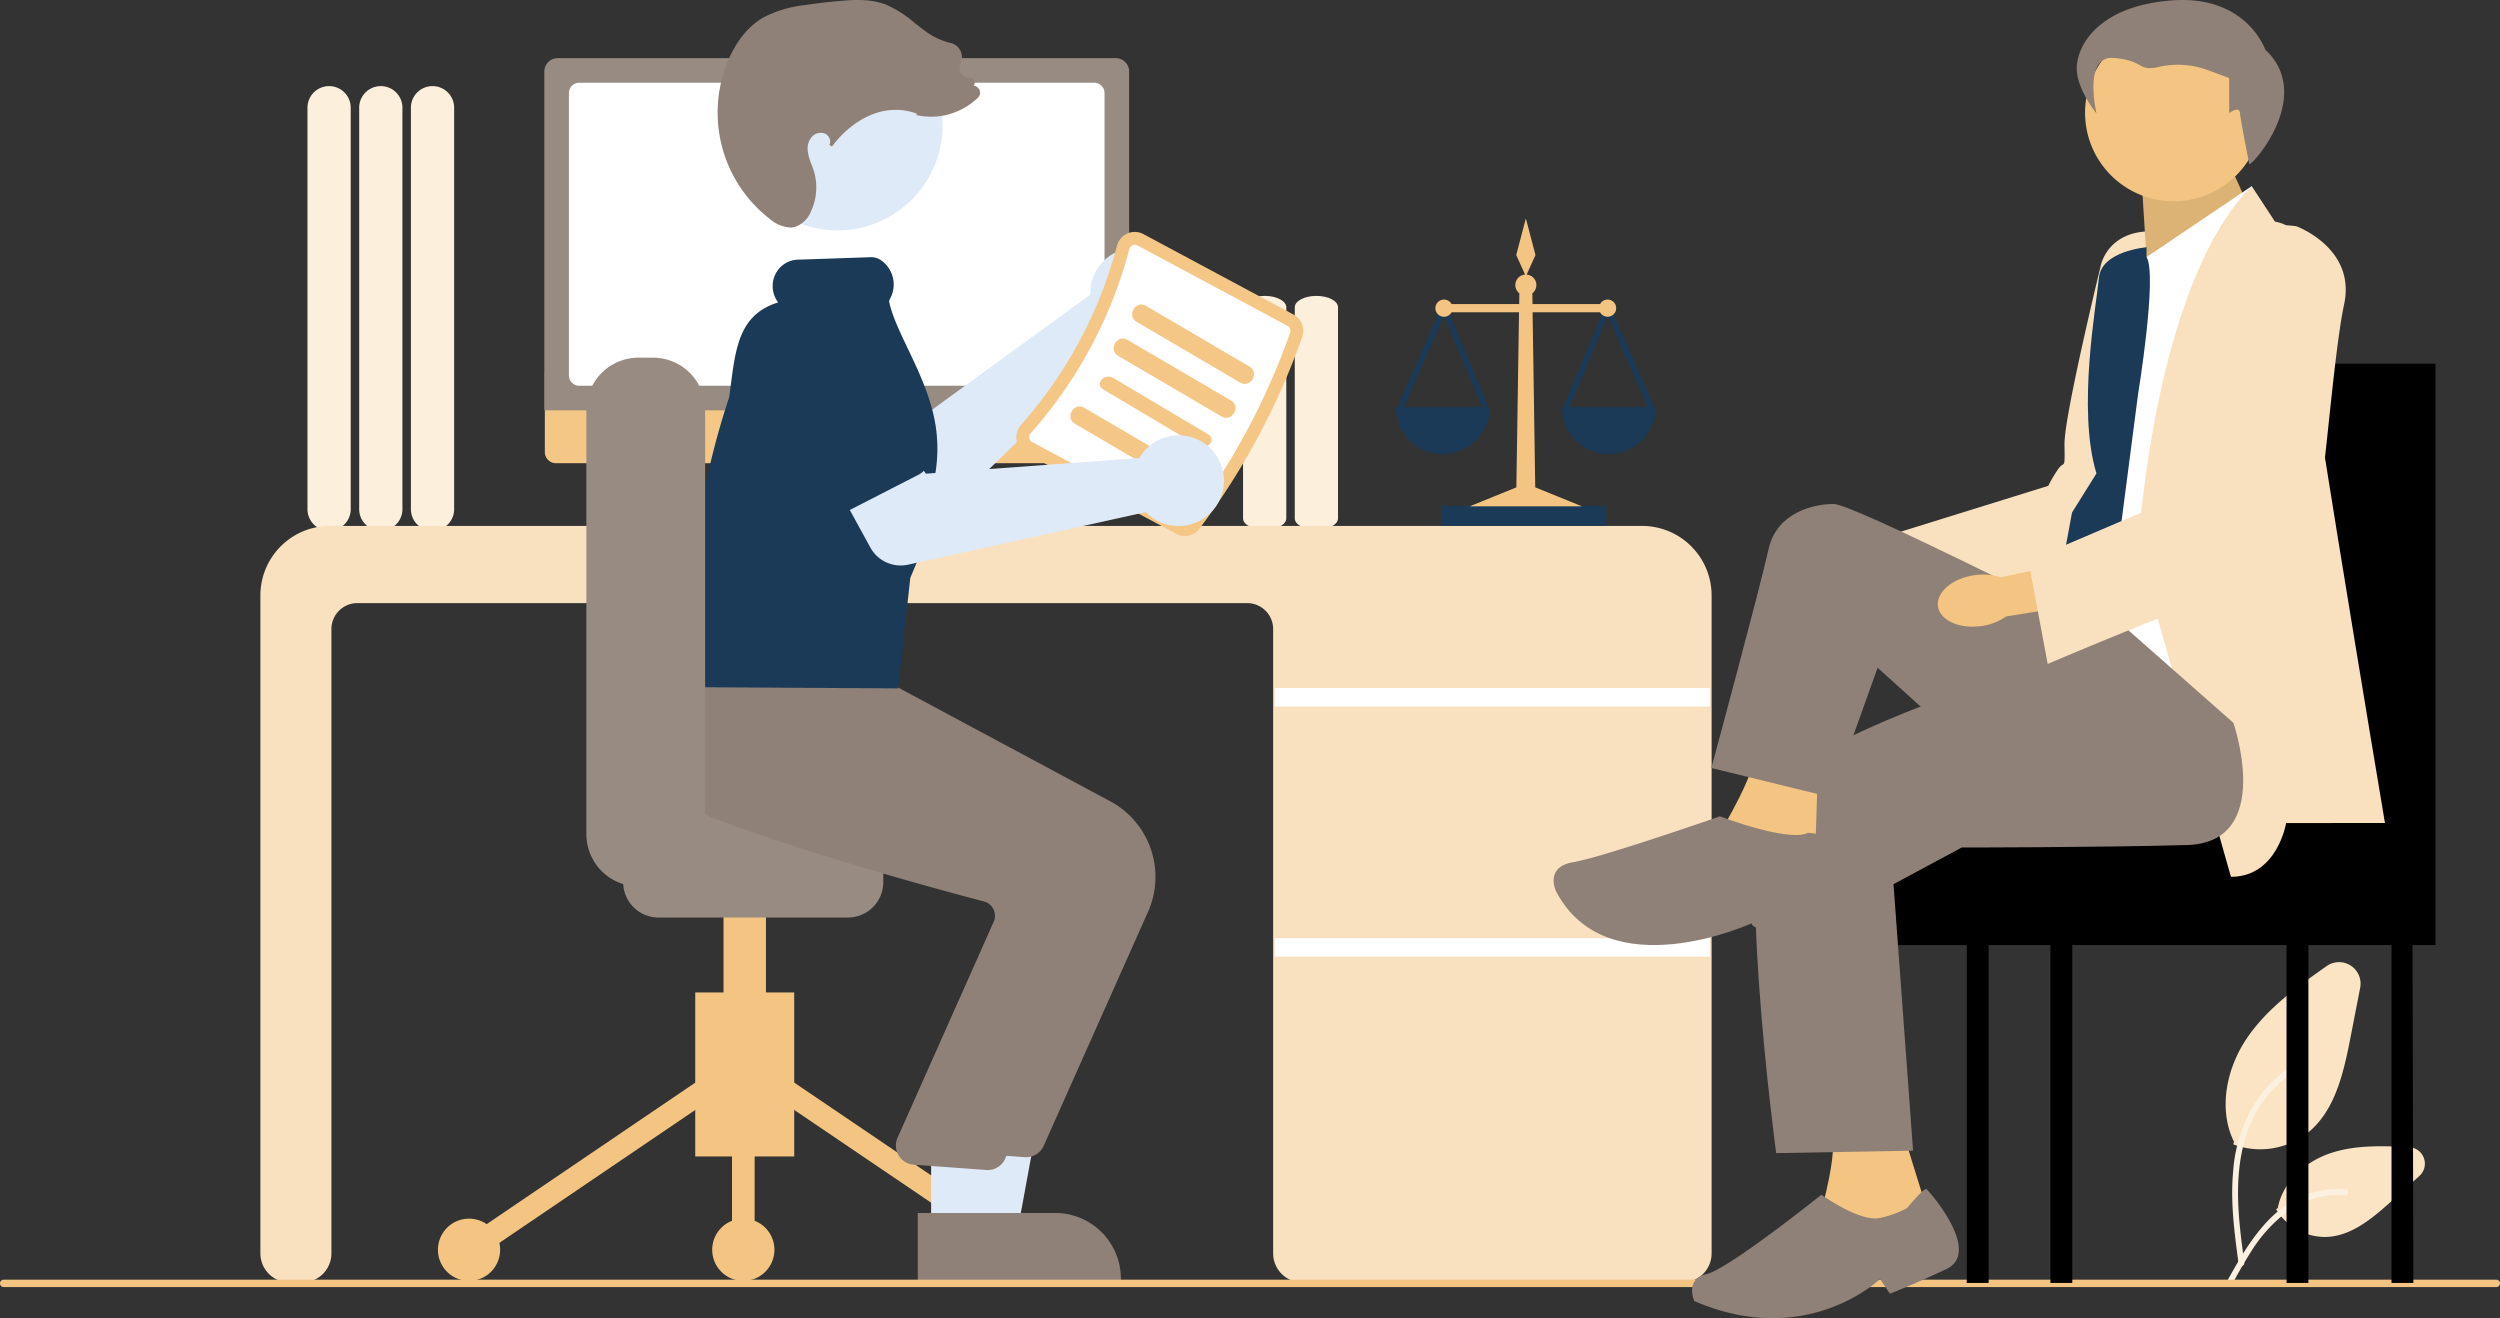<?xml version="1.0" encoding="UTF-8"?>
<svg xmlns="http://www.w3.org/2000/svg" xmlns:xlink="http://www.w3.org/1999/xlink" width="520" height="274.188" viewBox="0 0 520 274.188">
  <rect x="0" y="0" width="520" height="274.188" fill="#333333" stroke="none"/>
  <defs>
    <clipPath id="clip-path">
      <rect id="Rectangle_678" data-name="Rectangle 678" width="520" height="274.188" fill="none"></rect>
    </clipPath>
    <clipPath id="clip-path-3">
      <rect id="Rectangle_675" data-name="Rectangle 675" width="22.548" height="29.348" fill="none"></rect>
    </clipPath>
  </defs>
  <g id="Groupe_821" data-name="Groupe 821" clip-path="url(#clip-path)">
    <g id="Groupe_820" data-name="Groupe 820">
      <g id="Groupe_819" data-name="Groupe 819" clip-path="url(#clip-path)">
        <path id="Tracé_3250" data-name="Tracé 3250" d="M66.876,101.846V18.355a4.5,4.5,0,0,1,8.991,0v83.492a4.5,4.5,0,1,1-8.991,0" transform="translate(18.594 3.854)" fill="#fcefdc"></path>
        <path id="Tracé_3251" data-name="Tracé 3251" d="M58.459,101.846V18.355a4.5,4.5,0,0,1,8.991,0v83.492a4.5,4.5,0,1,1-8.991,0" transform="translate(16.254 3.854)" fill="#fcefdc"></path>
        <path id="Tracé_3252" data-name="Tracé 3252" d="M50.042,101.846V18.355a4.5,4.5,0,0,1,8.991,0v83.492a4.5,4.5,0,1,1-8.991,0" transform="translate(13.914 3.854)" fill="#fcefdc"></path>
        <path id="Tracé_3253" data-name="Tracé 3253" d="M369.4,195.515a15.7,15.7,0,0,1-5.312-.921l-.263-.095.121-.582c-3.052-6.167-1.985-14.613,2.731-21.559,4.288-6.313,10.808-10.9,16.561-14.954a4.475,4.475,0,0,1,6.967,4.515l-2.056,10.554c-1.485,7.615-3.251,14.82-8.489,19.315a16,16,0,0,1-10.26,3.727" transform="translate(100.712 43.538)" fill="#fae4c4"></path>
        <path id="Tracé_3254" data-name="Tracé 3254" d="M380.587,205.421a11.96,11.96,0,0,1-10-5.5l-.15-.233.355-.313c.92-5.021,5.25-9.5,11.061-11.419,5.283-1.748,11.115-1.463,16.257-1.212a3.436,3.436,0,0,1,2.134,5.982l-5.786,5.222c-4.2,3.793-8.4,7.22-13.454,7.465-.142.005-.283.008-.423.008" transform="translate(102.997 51.869)" fill="#fae4c4"></path>
        <path id="Tracé_3255" data-name="Tracé 3255" d="M364.622,214.676c-.854-6.362-1.733-12.8-1.134-19.234a30.666,30.666,0,0,1,5.706-15.862,26.015,26.015,0,0,1,6.621-6.133c.662-.428,1.272.645.612,1.071a24.961,24.961,0,0,0-9.705,11.971c-2.113,5.494-2.453,11.483-2.088,17.32.22,3.529.686,7.036,1.157,10.537a.644.644,0,0,1-.423.763.609.609,0,0,1-.746-.431Z" transform="translate(101.008 48.197)" fill="#fcf1e0"></path>
        <path id="Tracé_3256" data-name="Tracé 3256" d="M362.459,212.722c4.111-7.438,8.881-15.7,17.4-18.346a19.014,19.014,0,0,1,7.319-.773c.778.069.584,1.293-.192,1.224a17.747,17.747,0,0,0-11.682,3.161,30.773,30.773,0,0,0-8.029,8.857c-1.33,2.07-2.522,4.228-3.713,6.383C363.186,213.916,362.075,213.419,362.459,212.722Z" transform="translate(100.755 53.808)" fill="#fcf1e0"></path>
        <path id="Tracé_3257" data-name="Tracé 3257" d="M210.723,94.441V50.522c0-1.3,2.017-2.366,4.5-2.366s4.495,1.062,4.495,2.366v43.92c0,1.3-2.017,2.364-4.495,2.364s-4.5-1.061-4.5-2.364" transform="translate(58.589 13.389)" fill="#fcefdc"></path>
        <path id="Tracé_3258" data-name="Tracé 3258" d="M202.306,94.441V50.522c0-1.3,2.017-2.366,4.5-2.366s4.495,1.062,4.495,2.366v43.92c0,1.3-2.017,2.364-4.495,2.364s-4.5-1.061-4.5-2.364" transform="translate(56.249 13.389)" fill="#fcefdc"></path>
        <path id="Tracé_3259" data-name="Tracé 3259" d="M338.2,242.943H259.064a6.039,6.039,0,0,1-6.031-6.032V107.039a5.4,5.4,0,0,0-5.389-5.389H62.539a5.4,5.4,0,0,0-5.389,5.389V236.911a6.039,6.039,0,0,1-6.032,6.032H48.41a6.039,6.039,0,0,1-6.032-6.032V100.045A14.467,14.467,0,0,1,56.829,85.594H329.78a14.467,14.467,0,0,1,14.451,14.451V236.911a6.039,6.039,0,0,1-6.032,6.032" transform="translate(11.783 23.798)" fill="#f9e1bf"></path>
        <rect id="Rectangle_668" data-name="Rectangle 668" width="90.555" height="3.853" transform="translate(265.138 143.111)" fill="#fff"></rect>
        <rect id="Rectangle_669" data-name="Rectangle 669" width="90.555" height="3.853" transform="translate(265.138 195.132)" fill="#fff"></rect>
        <path id="Tracé_3260" data-name="Tracé 3260" d="M155.925,88.174l-2.6-1.094-1.785-13.047H127.761l-1.935,12.993L123.5,88.19a.553.553,0,0,0,.247,1.047H155.71a.553.553,0,0,0,.215-1.062" transform="translate(34.252 20.584)" fill="#fae4c4"></path>
        <path id="Tracé_3261" data-name="Tracé 3261" d="M207.775,79.476H90.981a2.314,2.314,0,0,1-2.309-2.315V60.693H210.083V77.162a2.313,2.313,0,0,1-2.308,2.315" transform="translate(24.654 16.875)" fill="#f4c787"></path>
        <path id="Tracé_3262" data-name="Tracé 3262" d="M210.229,82.721H88.589V12.252a2.791,2.791,0,0,1,2.789-2.789H207.439a2.792,2.792,0,0,1,2.79,2.789Z" transform="translate(24.631 2.631)" fill="#988b82"></path>
        <path id="Tracé_3263" data-name="Tracé 3263" d="M201.851,76.494H94.741a2.153,2.153,0,0,1-2.151-2.151V15.615a2.152,2.152,0,0,1,2.151-2.15h107.11A2.152,2.152,0,0,1,204,15.615V74.343a2.153,2.153,0,0,1-2.151,2.151" transform="translate(25.743 3.744)" fill="#fff"></path>
        <path id="Tracé_3264" data-name="Tracé 3264" d="M189.356,48.58a9.481,9.481,0,0,0-.059,1.488l-36.011,26.2-9.895-4.379-8.559,14.067,16.761,9.452a7.183,7.183,0,0,0,8.549-1.118l36.245-35.4a9.425,9.425,0,1,0-7.032-10.309Z" transform="translate(37.488 11.212)" fill="#deeaf8"></path>
        <path id="Tracé_3265" data-name="Tracé 3265" d="M156.55,72.5,146.048,90a4.04,4.04,0,0,1-6.03,1.043L124.295,78.129A11.223,11.223,0,0,1,135.9,58.918l18.733,7.77a4.04,4.04,0,0,1,2.183,5.281A3.889,3.889,0,0,1,156.55,72.5Z" transform="translate(33.06 15.937)" fill="#1b3a57"></path>
        <rect id="Rectangle_670" data-name="Rectangle 670" width="20.585" height="34.113" transform="translate(144.612 206.429)" fill="#f4c582"></rect>
        <rect id="Rectangle_671" data-name="Rectangle 671" width="4.705" height="59.706" transform="matrix(0.561, -0.828, 0.828, 0.561, 161.522, 228.377)" fill="#f4c582"></rect>
        <rect id="Rectangle_672" data-name="Rectangle 672" width="59.706" height="4.705" transform="matrix(0.827, -0.561, 0.561, 0.827, 96.238, 258.005)" fill="#f4c582"></rect>
        <path id="Tracé_3266" data-name="Tracé 3266" d="M167.482,198.337a6.469,6.469,0,1,1-6.469,6.469,6.469,6.469,0,0,1,6.469-6.469" transform="translate(44.768 55.145)" fill="#f4c582"></path>
        <path id="Tracé_3267" data-name="Tracé 3267" d="M122.382,198.337a6.469,6.469,0,1,1-6.469,6.469,6.469,6.469,0,0,1,6.469-6.469" transform="translate(32.228 55.145)" fill="#f4c582"></path>
        <path id="Tracé_3268" data-name="Tracé 3268" d="M77.743,198.337a6.469,6.469,0,1,1-6.469,6.469,6.469,6.469,0,0,1,6.469-6.469" transform="translate(19.817 55.145)" fill="#f4c582"></path>
        <rect id="Rectangle_673" data-name="Rectangle 673" width="4.706" height="33.524" transform="translate(152.258 226.426)" fill="#f4c582"></rect>
        <rect id="Rectangle_674" data-name="Rectangle 674" width="8.822" height="45.287" transform="translate(150.494 176.434)" fill="#f4c582"></rect>
        <path id="Tracé_3269" data-name="Tracé 3269" d="M101.416,147.476V136.888a7.36,7.36,0,0,1,7.353-7.351h39.407a7.36,7.36,0,0,1,7.351,7.351v10.587a7.361,7.361,0,0,1-7.351,7.353H108.769a7.361,7.361,0,0,1-7.353-7.353" transform="translate(28.197 36.016)" fill="#988b82"></path>
        <path id="Tracé_3270" data-name="Tracé 3270" d="M157.106,206.345H168l5.185-28.265H157.1Z" transform="translate(43.681 49.512)" fill="#dfeaf9"></path>
        <path id="Tracé_3271" data-name="Tracé 3271" d="M154.931,211.534h35.14v-.445a13.677,13.677,0,0,0-13.676-13.678H154.93Z" transform="translate(43.076 54.887)" fill="#8f8177"></path>
        <path id="Tracé_3272" data-name="Tracé 3272" d="M186.673,208.353,208.4,159.632a17.856,17.856,0,0,0-7.839-22.92l-47.125-25.271-21.506-1.829-19.836-1.8-.142.243c-.184.309-4.449,7.676-1.566,15.753,2.187,6.127,7.875,10.913,16.907,14.225,21.08,7.73,45.433,14.337,54.924,16.818a3.066,3.066,0,0,1,1.966,1.564,3.112,3.112,0,0,1,.175,2.488l-20.185,45.349a4,4,0,0,0,3.387,5.36l15.082,1.1c.128.012.256.018.382.018a4,4,0,0,0,3.65-2.371" transform="translate(30.414 29.975)" fill="#8f8177"></path>
        <path id="Tracé_3273" data-name="Tracé 3273" d="M151.541,206.345h10.9l5.185-28.265H151.54Z" transform="translate(42.134 49.512)" fill="#dfeaf9"></path>
        <path id="Tracé_3274" data-name="Tracé 3274" d="M149.368,211.534h35.138v-.445a13.675,13.675,0,0,0-13.675-13.678H149.365Z" transform="translate(41.529 54.887)" fill="#8f8177"></path>
        <path id="Tracé_3275" data-name="Tracé 3275" d="M179.446,210.388l21.727-48.721a17.856,17.856,0,0,0-7.839-22.92l-47.125-25.271L124.7,111.646,109.167,110.3v-.213c-.183.309-4.448,7.676-1.564,15.753,2.187,6.127,3.43,10.913,12.462,14.225,21.08,7.73,45.433,14.337,54.924,16.818a3.066,3.066,0,0,1,1.966,1.564,3.111,3.111,0,0,1,.175,2.488l-20.185,45.349a4,4,0,0,0,3.387,5.36l15.082,1.1c.128.012.256.018.382.018a4,4,0,0,0,3.65-2.371" transform="translate(29.641 30.608)" fill="#8f8177"></path>
        <path id="Tracé_3276" data-name="Tracé 3276" d="M119.826,20.115a21.833,21.833,0,1,1,16.189,26.292,21.832,21.832,0,0,1-16.189-26.292" transform="translate(33.15 0.925)" fill="#dfeaf9"></path>
        <path id="Tracé_3277" data-name="Tracé 3277" d="M203.488,99.482a148.906,148.906,0,0,0,21.4-39.941,3.826,3.826,0,0,0-1.807-4.6L191.841,38.2a3.77,3.77,0,0,0-3.311-.134,3.84,3.84,0,0,0-2.188,2.564,90.971,90.971,0,0,1-19.953,37.238,3.834,3.834,0,0,0-.923,3.241,3.771,3.771,0,0,0,1.946,2.683l31.242,16.741a3.825,3.825,0,0,0,4.834-1.047" transform="translate(45.989 10.494)" fill="#f4c787"></path>
        <path id="Tracé_3278" data-name="Tracé 3278" d="M200.776,97.3a1.154,1.154,0,0,1-1.442.3L168.091,80.857a1.11,1.11,0,0,1-.58-.8,1.174,1.174,0,0,1,.289-1,93.631,93.631,0,0,0,20.542-38.336,1.167,1.167,0,0,1,.674-.795,1.108,1.108,0,0,1,.987.041l31.242,16.74a1.154,1.154,0,0,1,.551,1.366A146.229,146.229,0,0,1,200.776,97.3" transform="translate(46.569 11.074)" fill="#fff"></path>
        <path id="Tracé_3279" data-name="Tracé 3279" d="M185.184,53.167,206.733,65.8c2.143,1.256,4.085-2.073,1.944-3.328L187.129,49.839C184.985,48.582,183.044,51.912,185.184,53.167Z" transform="translate(51.23 13.78)" fill="#f4c787"></path>
        <path id="Tracé_3280" data-name="Tracé 3280" d="M182.169,58.695l21.549,12.631c2.143,1.256,4.085-2.073,1.944-3.328L184.114,55.367C181.97,54.11,180.029,57.44,182.169,58.695Z" transform="translate(50.391 15.317)" fill="#f4c787"></path>
        <path id="Tracé_3281" data-name="Tracé 3281" d="M179.767,64l19.6,11.634c1.95,1.158,4.035-1.236,2.088-2.391l-19.6-11.634c-1.95-1.158-4.035,1.236-2.088,2.391" transform="translate(49.766 17.045)" fill="#f4c787"></path>
        <path id="Tracé_3282" data-name="Tracé 3282" d="M175.134,69.75,196.683,82.38c2.143,1.256,4.085-2.073,1.944-3.328L177.079,66.422C174.935,65.165,172.994,68.495,175.134,69.75Z" transform="translate(48.435 18.39)" fill="#f4c787"></path>
        <path id="Tracé_3283" data-name="Tracé 3283" d="M155.6,131.549l-43.207-.258-.011-.308c-.823-21.678,1.826-41.315,8.1-60.033.088-.7.184-1.449.279-2.184,1.071-8.374,1.922-15.023,9.886-17.5a5.658,5.658,0,0,1-1.125-3.04A5.528,5.528,0,0,1,130.9,44.18a5.31,5.31,0,0,1,3.694-1.8l15.379-.524a3.6,3.6,0,0,1,2.233.757,6.138,6.138,0,0,1,1.788,7.756,6.5,6.5,0,0,0-.276.6c.546,2.864,2.169,6.266,3.885,9.868,2.458,5.156,5.244,11,5.96,17.25a31.555,31.555,0,0,1-.475,10.114,19.924,19.924,0,0,0-.22,5.429c.141,2.685.273,5.221-1.245,7.673-.387.665-.829,1.374-1.35,2.159l-2.136,5.1Z" transform="translate(31.206 11.637)" fill="#1b3a57"></path>
        <path id="Tracé_3284" data-name="Tracé 3284" d="M95.434,157.339V69.057a10.862,10.862,0,0,1,10.851-10.851h3a10.862,10.862,0,0,1,10.851,10.851v88.283a10.862,10.862,0,0,1-10.851,10.851h-3a10.862,10.862,0,0,1-10.851-10.851" transform="translate(26.534 16.183)" fill="#988b82"></path>
        <path id="Tracé_3285" data-name="Tracé 3285" d="M200.457,74.561a9.439,9.439,0,0,0-.835,1.232l-44.416,3.244L149.115,70.1,134.42,77.525,143.665,94.4a7.185,7.185,0,0,0,7.852,3.563l49.472-10.936a9.425,9.425,0,1,0-.532-12.467" transform="translate(37.374 19.489)" fill="#deeaf8"></path>
        <path id="Tracé_3286" data-name="Tracé 3286" d="M156.386,83.417l-18.157,9.319a4.04,4.04,0,0,1-5.441-1.75,4.26,4.26,0,0,1-.231-.546l-6.538-19.269A11.217,11.217,0,0,1,130.9,56.121c-8.048,4.132,8.715-7.6,15.113,4.86L157.826,77.47a4.04,4.04,0,0,1-.934,5.637A4.089,4.089,0,0,1,156.386,83.417Z" transform="translate(34.7 15.307)" fill="#1b3a57"></path>
        <path id="Tracé_3287" data-name="Tracé 3287" d="M131.881,47.327a7.409,7.409,0,0,1-4.4-1.917,27.946,27.946,0,0,1-8.519-32.77c1.189-2.84,3.411-6.7,7.253-8.96a24.377,24.377,0,0,1,8.827-2.634C137.487.679,139.961.387,142.4.18c2.911-.248,6.275-.418,9.342.749a23.466,23.466,0,0,1,6.009,3.82c.645.507,1.313,1.034,1.98,1.521a14.528,14.528,0,0,0,5.478,2.66,3.008,3.008,0,0,1,2.008,1.471,3.05,3.05,0,0,1,.213,2.523,2.373,2.373,0,0,0-.022,2.329,2.08,2.08,0,0,0,1.738.887,1.079,1.079,0,0,1,.911.474,1.1,1.1,0,0,1,.119,1.021l-.084.219a1.4,1.4,0,0,1,1.091.711,1.434,1.434,0,0,1-.263,1.776,14.394,14.394,0,0,1-7.011,3.671A14.036,14.036,0,0,1,158.449,24l-.29-.056.036-.322c-7.286-2.6-13.863,1.812-17.611,6.853l-.542-.341a1.553,1.553,0,0,0,.069-1.218,1.888,1.888,0,0,0-.934-1.106,2.447,2.447,0,0,0-2.662.532,3.635,3.635,0,0,0-1,2.753,9.875,9.875,0,0,0,.8,3.086c.176.468.359.951.507,1.439a11.771,11.771,0,0,1-.621,8.374,5.623,5.623,0,0,1-3.26,3.189,3.82,3.82,0,0,1-1.067.147" transform="translate(32.473 0)" fill="#8f8177"></path>
        <path id="Tracé_3288" data-name="Tracé 3288" d="M519.238,209.8H.762a.765.765,0,0,1,0-1.53H519.238a.765.765,0,0,1,0,1.53" transform="translate(0 57.907)" fill="#f4c582"></path>
        <path id="Tracé_3289" data-name="Tracé 3289" d="M391.8,59.191V74.607a88.542,88.542,0,0,0-5.649,14.588s2.826,9.434,5.649,20.832v32.6H321.287l-4.9,6.946H302.963v30.537h21.891V250.4H329.4V180.114h12.854V250.4H346.8V180.114h44.565V250.4h4.547V180.114H413.2V250.4h4.547l-.181-70.289h4.78V59.191Z" transform="translate(84.235 16.457)"></path>
        <path id="Tracé_3290" data-name="Tracé 3290" d="M297.832,89.514c-4.624.2-8.27,2.747-8.142,5.69s3.979,5.166,8.605,4.966a11.586,11.586,0,0,0,5.276-1.448l19.583-1.093-.709-9.179L303.215,90.5a11.6,11.6,0,0,0-5.383-.988" transform="translate(80.544 24.593)" fill="#f4c582"></path>
        <path id="Tracé_3291" data-name="Tracé 3291" d="M367.619,38.283s11.942,5.765,8.264,17.155-9.156,44.087-11.058,45.335-3.457,8.986-14.549,10.865-41.454,3.619-41.454,3.619l-3.738-13.436,36.133-11.234a27.077,27.077,0,0,1,1.835-3.157c1.58-2.511,1.621.454,1.539-5.476S352.181,44.6,352.181,44.6,354.143,35.156,367.619,38.283Z" transform="translate(84.824 10.468)" fill="#f9e1bf"></path>
        <path id="Tracé_3292" data-name="Tracé 3292" d="M313.723,185.19l4.577,14.747-12.714,8.646-9.152-8.137s3.559-12.713,2.033-15.765Z" transform="translate(82.42 51.348)" fill="#f4c582"></path>
        <path id="Tracé_3293" data-name="Tracé 3293" d="M363.816,21.539l7.291,16.085L349.773,50.887,348.56,31.71Z" transform="translate(96.912 5.989)" fill="#f4c582"></path>
        <g id="Groupe_818" data-name="Groupe 818" transform="translate(445.471 27.528)" opacity="0.1" style="isolation: isolate">
          <g id="Groupe_817" data-name="Groupe 817">
            <g id="Groupe_816" data-name="Groupe 816" clip-path="url(#clip-path-3)">
              <path id="Tracé_3294" data-name="Tracé 3294" d="M363.816,21.539l7.291,16.085L349.773,50.887,348.56,31.71Z" transform="translate(-348.559 -21.539)"></path>
            </g>
          </g>
        </g>
        <path id="Tracé_3295" data-name="Tracé 3295" d="M357.767,3.926A18.425,18.425,0,1,1,339.343,22.35,18.424,18.424,0,0,1,357.767,3.926" transform="translate(94.35 1.092)" fill="#f4c582"></path>
        <path id="Tracé_3296" data-name="Tracé 3296" d="M352.287,45.04l21.867-14.747-3.559,124.592s-18.054-31.275-31.785-32.8c0,0,1.526-3.559,2.543-5.594s2.543-12.205,2.543-12.205l7.119-54.922Z" transform="translate(94.202 8.423)" fill="#fff"></path>
        <path id="Tracé_3297" data-name="Tracé 3297" d="M367.287,173.956l-19.324-68.145s3.051-54.922,23.646-75.518l4.831,7.374s4.777.708,3.915,3.915,18.97,121.186,18.97,121.186H378.769s-1.82,11.188-11.482,11.188" transform="translate(96.747 8.423)" fill="#f9e1bf"></path>
        <path id="Tracé_3298" data-name="Tracé 3298" d="M353.5,42.275V40.24S344.1,41,343.588,46.6s-4.577,27.461-.509,40.684l-5.085,8.136-3.561,19.325,11.188,3.051,6.1-46.927S355.793,46.088,353.5,42.275Z" transform="translate(92.985 11.188)" fill="#1b3a57"></path>
        <path id="Tracé_3299" data-name="Tracé 3299" d="M385.124,123.4s8.645,24.918-9.662,25.427-46.829.509-46.829.509l-14.2,7.629,4.068,55.431-28.479.509s-9.153-68.145-1.016-76.281,31.529-16.782,31.529-16.782l26.953-13.731,7.58-9.2Z" transform="translate(79.418 26.943)" fill="#8f8177"></path>
        <path id="Tracé_3300" data-name="Tracé 3300" d="M373.885,34.188c1.284-.456,13.311-14.552,3.3-23.889,0,0-3.9-11.408-19.456-10.212s-19.742,9.7-19.742,14.125,4.119,9.392,4.119,9.392-2.923-12.15,3.658-11.552,4.786,2.992,9.572,1.8a18.113,18.113,0,0,1,9.571.6L369.7,16.24v7.3s2.087-1.674,2.24,0,1.948,10.649,1.948,10.649" transform="translate(93.974 0)" fill="#8f8177"></path>
        <path id="Tracé_3301" data-name="Tracé 3301" d="M300.262,127.238,299.754,143l-19.833-3.559s8.516-14.015,7.309-17.941Z" transform="translate(77.828 33.782)" fill="#f4c582"></path>
        <path id="Tracé_3302" data-name="Tracé 3302" d="M305.754,136.286s3.559,0,3.559,2.035,5.594,17.8-5.085,18.307-10.171-1.525-10.171-1.525-30,13.73-40.682-6.611c0,0-2.543-5.085,3.559-6.1s30.512-9.533,30.512-9.533,14.24,5.465,18.308,3.43" transform="translate(70.302 36.939)" fill="#8f8177"></path>
        <path id="Tracé_3303" data-name="Tracé 3303" d="M320.083,197.479s3.559-4.312,4.068-3.936,11.7,13.09,4.069,16.65-11.7,5.085-11.7,5.085l-2.035-3.052s-15.256,14.749-38.649,4.577c0,0-2.035-4.577,2.543-5.594s23.9-16.514,23.9-16.514,8.137,5.834,12.205,4.818a19.822,19.822,0,0,0,5.594-2.035" transform="translate(76.568 53.806)" fill="#8f8177"></path>
        <path id="Tracé_3304" data-name="Tracé 3304" d="M355.572,106.177s-47.548-24.156-51.617-24.156S292.111,83.7,290.4,91.5s-11.877,45.439-11.877,45.439l24.919,6.1,9.662-26.953,15.765,14.24,26.7-15.922Z" transform="translate(77.441 22.805)" fill="#8f8177"></path>
        <path id="Tracé_3305" data-name="Tracé 3305" d="M322.935,94.4c-4.579.672-7.946,3.58-7.516,6.495s4.487,4.731,9.068,4.058a11.583,11.583,0,0,0,5.1-1.981l19.369-3.093-1.645-9.059-18.919,4.012a11.585,11.585,0,0,0-5.456-.432" transform="translate(87.688 25.251)" fill="#f4c582"></path>
        <path id="Tracé_3306" data-name="Tracé 3306" d="M385.818,36.857s12.47,4.51,9.978,16.218-4.589,44.793-6.353,46.229-2.519,9.293-13.359,12.3-41.948,16.306-41.948,16.306l-4.013-21.44,34.791-14.878a27.006,27.006,0,0,1,1.5-3.328c1.315-2.66,1.659.285.97-5.605s3.724-37.931,3.724-37.931S372.093,35.128,385.818,36.857Z" transform="translate(91.786 10.19)" fill="#f9e1bf"></path>
        <rect id="Rectangle_676" data-name="Rectangle 676" width="34.304" height="4.152" transform="translate(299.79 105.217)" fill="#1b3a57"></rect>
        <path id="Tracé_3307" data-name="Tracé 3307" d="M236.953,76.016a9.763,9.763,0,0,0,9.763-9.763H227.19a9.763,9.763,0,0,0,9.763,9.763" transform="translate(63.167 18.421)" fill="#1b3a57"></path>
        <path id="Tracé_3308" data-name="Tracé 3308" d="M228.625,71.308l-1.112-.488,9.611-21.872,9.095,21.884L245.1,71.3l-8-19.26Z" transform="translate(63.257 13.609)" fill="#1b3a57"></path>
        <path id="Tracé_3309" data-name="Tracé 3309" d="M263.952,76.016a9.763,9.763,0,0,1-9.763-9.763h19.526a9.763,9.763,0,0,1-9.763,9.763" transform="translate(70.674 18.421)" fill="#1b3a57"></path>
        <path id="Tracé_3310" data-name="Tracé 3310" d="M272.1,71.308l-8.468-19.272-8,19.26-1.121-.465L263.6,48.948l9.611,21.872Z" transform="translate(70.763 13.609)" fill="#1b3a57"></path>
        <path id="Tracé_3311" data-name="Tracé 3311" d="M269.425,52.431a1.779,1.779,0,0,0-1.563.937H253.805l-.033-2.24a2.18,2.18,0,0,0-1.185-3.894l.835-1.848,1-2.221-1-3.81-1-3.811-1,3.811-1,3.81,1,2.221.835,1.848a2.18,2.18,0,0,0-1.185,3.894l-.033,2.24H236.973a1.789,1.789,0,1,0,0,1.7H251l-.55,36.418-9.712,3.952h23.348l-9.712-3.952-.55-36.418h14.032a1.785,1.785,0,1,0,1.563-2.64" transform="translate(64.955 9.882)" fill="#f4c582"></path>
      </g>
    </g>
  </g>
</svg>
